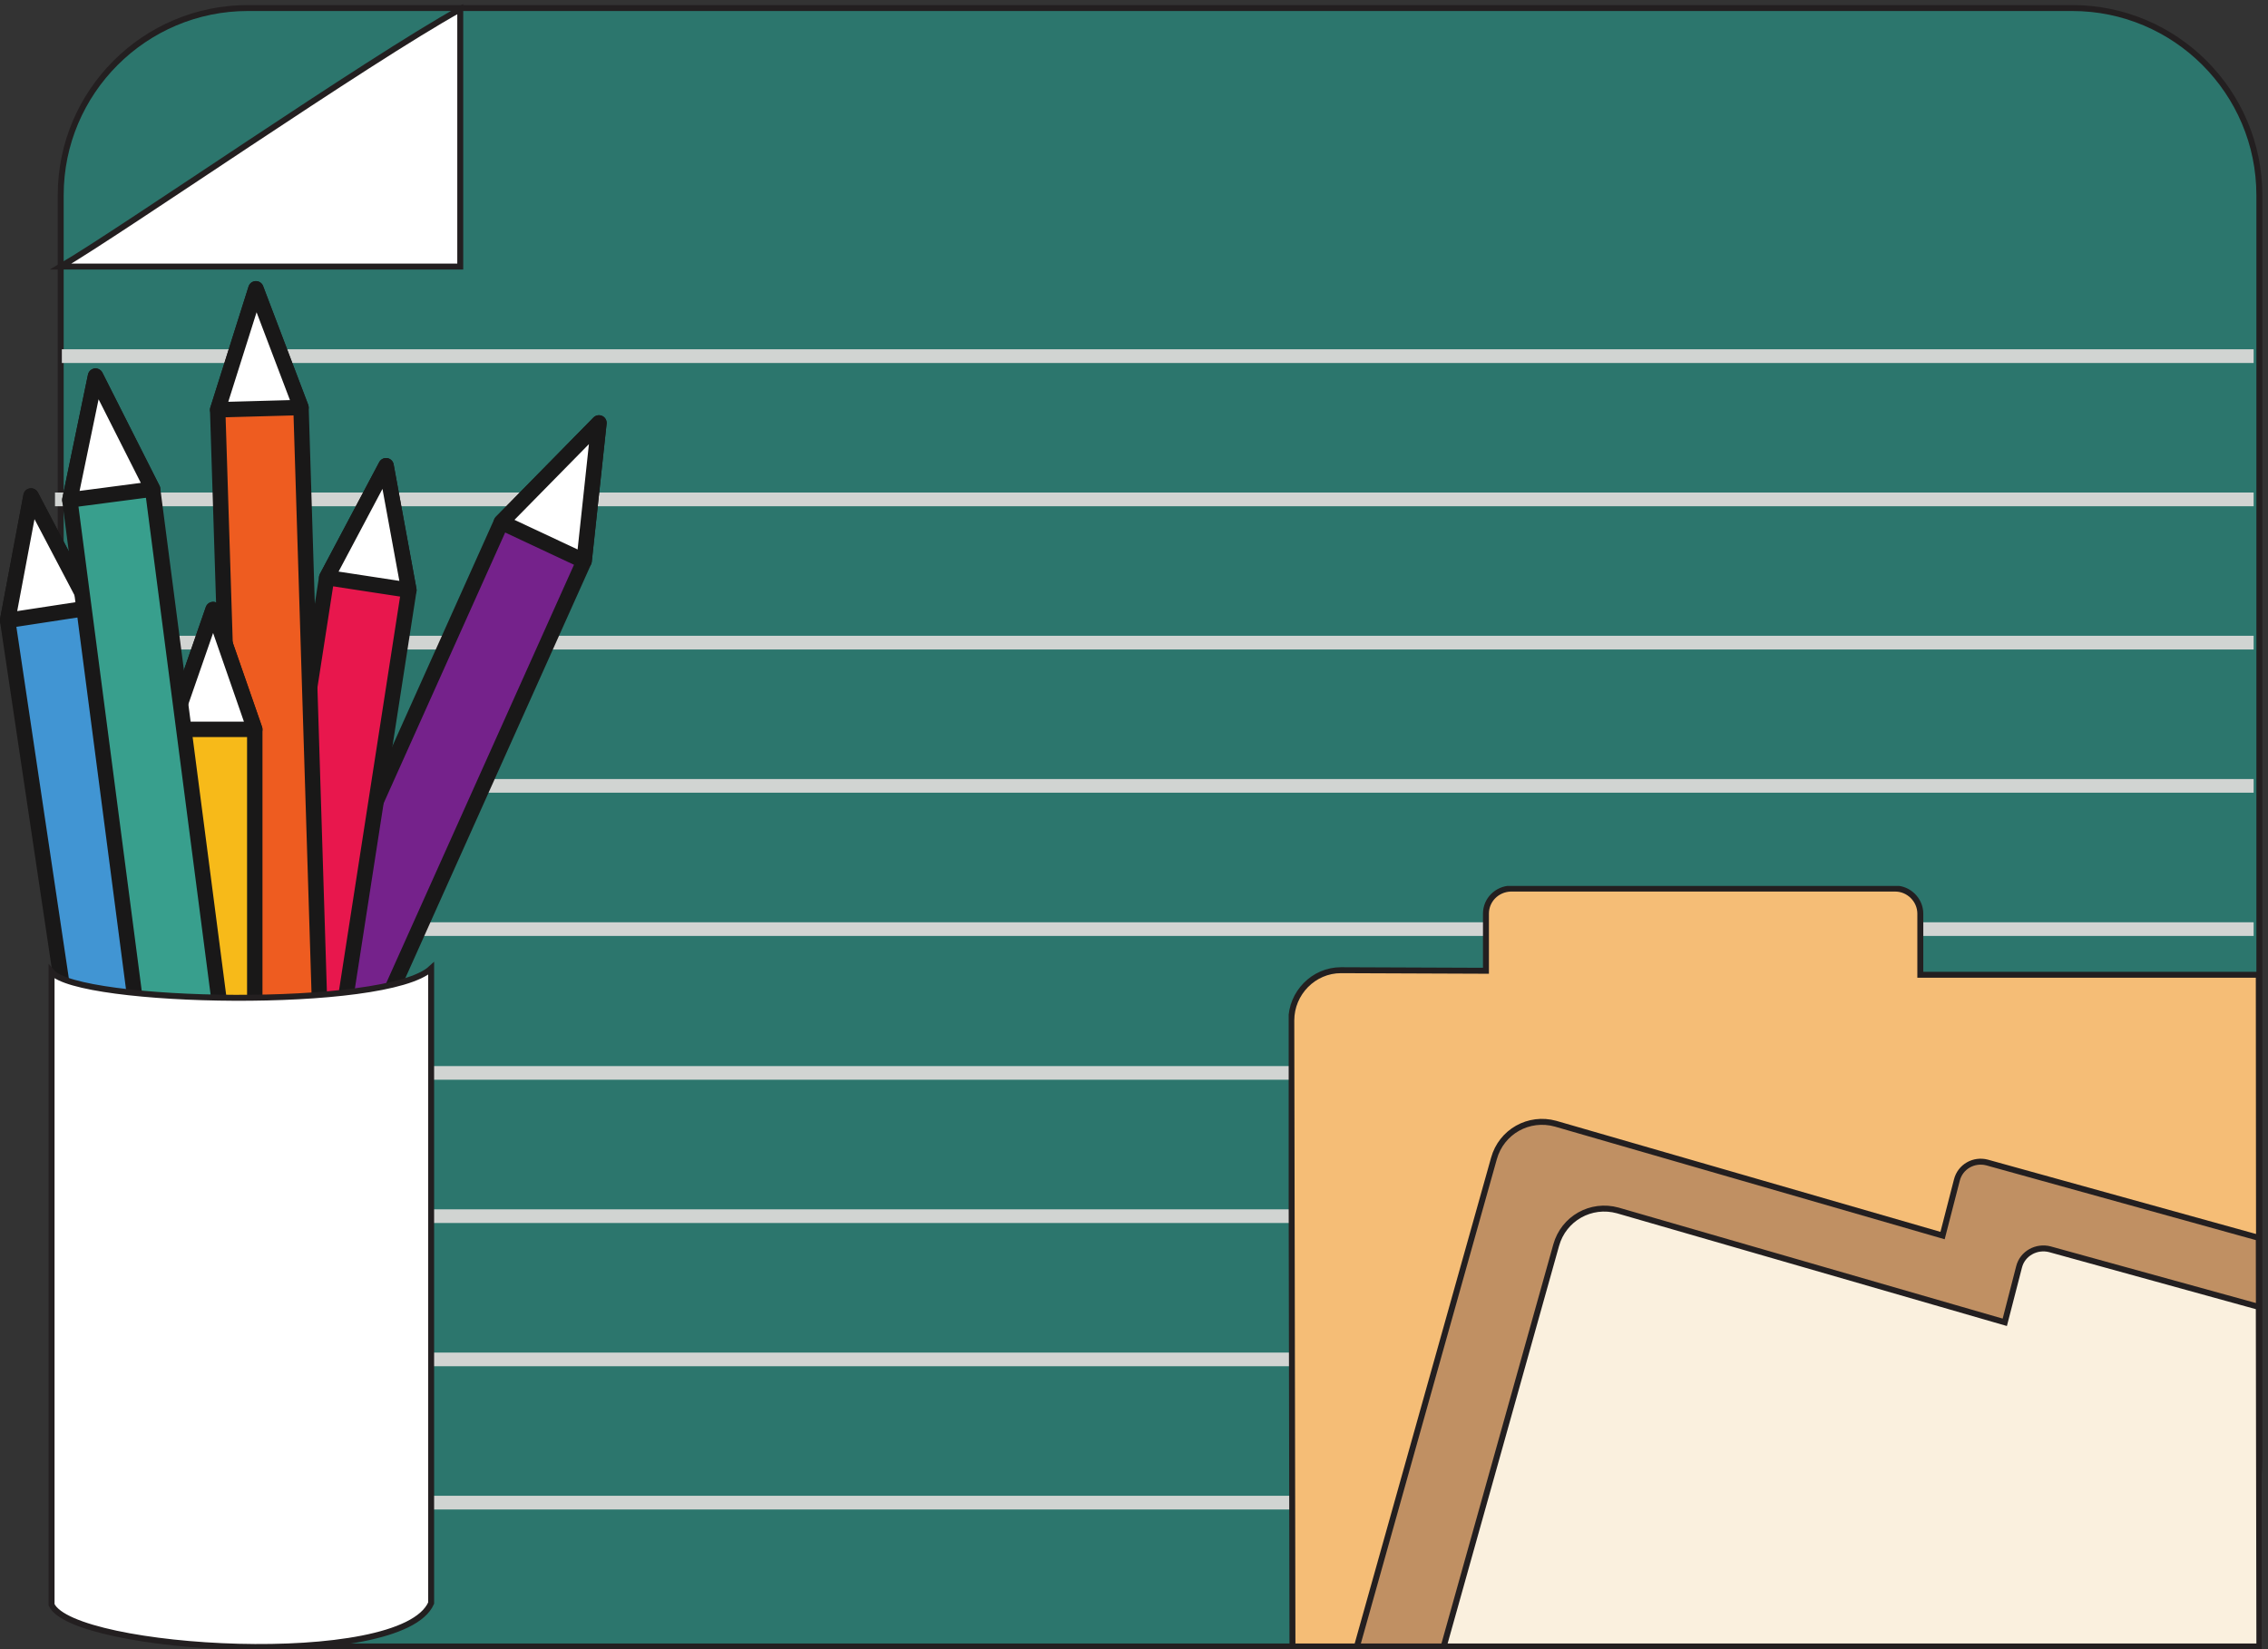 <svg xmlns="http://www.w3.org/2000/svg" xml:space="preserve" width="380.502" height="276.773"><rect width="100%" height="100%" fill="#333333" stroke="none"/><defs><clipPath id="a" clipPathUnits="userSpaceOnUse"><path d="M0 0h2853v2074H0Z"/></clipPath><clipPath id="b" clipPathUnits="userSpaceOnUse"><path d="M0 2074h2853.45V-.488H0Z" clip-rule="evenodd"/></clipPath><clipPath id="c" clipPathUnits="userSpaceOnUse"><path d="M1625.67 963.035h1227.79V.211H1625.67Z" clip-rule="evenodd"/></clipPath><clipPath id="d" clipPathUnits="userSpaceOnUse"><path d="M77.04 1556.94h688.319V147.18H77.039Z" clip-rule="evenodd"/></clipPath><clipPath id="e" clipPathUnits="userSpaceOnUse"><path d="M207.359 1502.94h318.243V67.98H207.359Z" clip-rule="evenodd"/></clipPath><clipPath id="f" clipPathUnits="userSpaceOnUse"><path d="M264.961 1726.14h164.16V281.102h-164.16z" clip-rule="evenodd"/></clipPath><clipPath id="g" clipPathUnits="userSpaceOnUse"><path d="M0 1464.78h311.039V29.102H0Z" clip-rule="evenodd"/></clipPath><clipPath id="h" clipPathUnits="userSpaceOnUse"><path d="M206.641 1321.5h124.558V21.898H206.641Z" clip-rule="evenodd"/></clipPath><clipPath id="i" clipPathUnits="userSpaceOnUse"><path d="M78.48 1615.98h288V178.141h-288Z" clip-rule="evenodd"/></clipPath><clipPath id="j" clipPathUnits="userSpaceOnUse"><path d="M0 0h2853v2074H0Z"/></clipPath><clipPath id="k" clipPathUnits="userSpaceOnUse"><path d="M0 2074h2853.45V-.488H0Z" clip-rule="evenodd"/></clipPath><clipPath id="l" clipPathUnits="userSpaceOnUse"><path d="M0 1726.14h765.359V-.488H0Z" clip-rule="evenodd"/></clipPath></defs><path d="M2613.96 3.54c130.32 0 236.16 105.839 236.16 236.159V1834.5c0 130.32-105.84 236.16-236.16 236.16H312.84c-130.32 0-236.16-105.84-236.16-236.16V239.699c0-130.32 105.84-236.16 236.16-236.16h2301.12" style="fill:#2c766d;fill-opacity:1;fill-rule:evenodd;stroke:none" transform="matrix(.133 0 0 -.133 -.014 276.745)"/><path d="M2613.96 3.54c130.32 0 236.16 105.839 236.16 236.159V1834.5c0 130.32-105.84 236.16-236.16 236.16H312.84c-130.32 0-236.16-105.84-236.16-236.16V239.699c0-130.32 105.84-236.16 236.16-236.16Z" style="fill:none;stroke:#231f20;stroke-width:7.5;stroke-linecap:butt;stroke-linejoin:miter;stroke-miterlimit:10;stroke-dasharray:none;stroke-opacity:1" transform="matrix(.133 0 0 -.133 -.014 276.745)"/><path d="M580.68 2069.22c-118.078-65.52-425.52-278.64-504-324.72h504v324.72" style="fill:#fff;fill-opacity:1;fill-rule:evenodd;stroke:none" transform="matrix(.133 0 0 -.133 -.014 276.745)"/><path d="M580.68 2069.22c-118.078-65.52-425.52-278.64-504-324.72h504Z" style="fill:none;stroke:#231f20;stroke-width:7.5;stroke-linecap:butt;stroke-linejoin:miter;stroke-miterlimit:10;stroke-dasharray:none;stroke-opacity:1" transform="matrix(.133 0 0 -.133 -.014 276.745)"/><path d="M78.121 1631.46H2842.92M69.48 1450.74h2773.44M69.48 1270.02h2773.44M78.121 1089.3H2842.92M69.48 908.586h2773.44M69.48 727.145h2773.44M69.48 546.426h2773.44M69.48 365.703h2773.44M86.762 184.984H2842.92" style="fill:none;stroke:#d1d4d2;stroke-width:17.28;stroke-linecap:butt;stroke-linejoin:round;stroke-miterlimit:10;stroke-dasharray:none;stroke-opacity:1" transform="matrix(.133 0 0 -.133 -.014 276.745)"/><g clip-path="url(#a)" transform="matrix(.133 0 0 -.133 -.014 276.745)"><g clip-path="url(#b)"><g clip-path="url(#c)"><path d="M2849.4 850.984h-426.95v77.039c0 17.282-14.41 31.68-31.69 31.68h-485.28c-17.28-.719-30.96-14.398-30.96-31.68v-72l-182.88.719c-34.56 0-62.64-28.801-62.64-63.359l1.45-789.84h1219.68l-.73 847.441" style="fill:#f5bd76;fill-opacity:1;fill-rule:evenodd;stroke:none"/><path d="M2849.4 850.984h-426.95v77.039c0 17.282-14.41 31.68-31.69 31.68h-485.28c-17.28-.719-30.96-14.398-30.96-31.68v-72l-182.88.719c-34.56 0-62.64-28.801-62.64-63.359l1.45-789.84h1219.68z" style="fill:none;stroke:#231f20;stroke-width:7.5;stroke-linecap:butt;stroke-linejoin:miter;stroke-miterlimit:10;stroke-dasharray:none;stroke-opacity:1"/><path d="m1711.8 3.543 172.8 615.602c9.36 33.839 43.92 53.277 77.76 43.918l488.16-141.118 18 69.84c4.32 17.278 21.61 26.637 38.16 22.32l342.72-95.042.73-515.52H1711.8" style="fill:#c09063;fill-opacity:1;fill-rule:evenodd;stroke:none"/><path d="m1711.8 3.543 172.8 615.602c9.36 33.839 43.92 53.277 77.76 43.918l488.16-141.118 18 69.84c4.32 17.278 21.61 26.637 38.16 22.32l342.72-95.042.73-515.52z" style="fill:none;stroke:#231f20;stroke-width:7.5;stroke-linecap:butt;stroke-linejoin:miter;stroke-miterlimit:10;stroke-dasharray:none;stroke-opacity:1"/><path d="m1821.24 3.543 141.84 506.16c9.36 33.84 43.92 53.281 77.76 43.922L2529 412.504l18 69.84c4.32 17.281 22.32 26.64 38.88 22.32l263.52-72.719.73-428.402H1821.24" style="fill:#faf0de;fill-opacity:1;fill-rule:evenodd;stroke:none"/><path d="m1821.24 3.543 141.84 506.16c9.36 33.84 43.92 53.281 77.76 43.922L2529 412.504l18 69.84c4.32 17.281 22.32 26.64 38.88 22.32l263.52-72.719.73-428.402z" style="fill:none;stroke:#231f20;stroke-width:7.5;stroke-linecap:butt;stroke-linejoin:miter;stroke-miterlimit:10;stroke-dasharray:none;stroke-opacity:1"/></g></g></g><g clip-path="url(#d)" transform="matrix(.133 0 0 -.133 -.014 276.745)"><path d="M86.762 205.859 632.52 1421.94l123.121 125.28-18.719-174.24L191.16 156.898 86.762 205.859" style="fill:#75228b;fill-opacity:1;fill-rule:evenodd;stroke:none"/><path d="M86.762 205.859 632.52 1421.94l123.121 125.28-18.719-174.24L191.16 156.898Z" style="fill:none;stroke:#191818;stroke-width:19.44;stroke-linecap:butt;stroke-linejoin:round;stroke-miterlimit:10;stroke-dasharray:none;stroke-opacity:1"/><path d="m632.52 1421.94 123.121 125.28-18.719-174.24z" style="fill:#fff;fill-opacity:1;fill-rule:evenodd;stroke:none"/><path d="m632.52 1421.94 123.121 125.28-18.719-174.24z" style="fill:none;stroke:#191818;stroke-width:19.44;stroke-linecap:butt;stroke-linejoin:round;stroke-miterlimit:10;stroke-dasharray:none;stroke-opacity:1"/></g><g clip-path="url(#e)" transform="matrix(.133 0 0 -.133 -.014 276.745)"><path d="M217.078 94.262 412.199 1352.1l74.879 141.12 28.801-156.96L320.762 77.7 217.078 94.261" style="fill:#e8174d;fill-opacity:1;fill-rule:evenodd;stroke:none"/><path d="M217.078 94.262 412.199 1352.1l74.879 141.12 28.801-156.96L320.762 77.7Z" style="fill:none;stroke:#191818;stroke-width:19.44;stroke-linecap:butt;stroke-linejoin:round;stroke-miterlimit:10;stroke-dasharray:none;stroke-opacity:1"/><path d="m412.199 1352.1 74.879 141.12 28.801-156.96z" style="fill:#fff;fill-opacity:1;fill-rule:evenodd;stroke:none"/><path d="m412.199 1352.1 74.879 141.12 28.801-156.96z" style="fill:none;stroke:#191818;stroke-width:19.44;stroke-linecap:butt;stroke-linejoin:round;stroke-miterlimit:10;stroke-dasharray:none;stroke-opacity:1"/></g><g clip-path="url(#f)" transform="matrix(.133 0 0 -.133 -.014 276.745)"><path d="m315 290.82-40.32 1272.96 48.242 152.64 56.879-149.76 39.597-1272.242L315 290.82" style="fill:#ee5c20;fill-opacity:1;fill-rule:evenodd;stroke:none"/><path d="m315 290.82-40.32 1272.96 48.242 152.64 56.879-149.76 39.597-1272.242z" style="fill:none;stroke:#191818;stroke-width:19.44;stroke-linecap:butt;stroke-linejoin:round;stroke-miterlimit:10;stroke-dasharray:none;stroke-opacity:1"/><path d="m274.68 1563.78 48.242 152.64 56.879-149.76z" style="fill:#fff;fill-opacity:1;fill-rule:evenodd;stroke:none"/><path d="m274.68 1563.78 48.242 152.64 56.879-149.76z" style="fill:none;stroke:#191818;stroke-width:19.44;stroke-linecap:butt;stroke-linejoin:round;stroke-miterlimit:10;stroke-dasharray:none;stroke-opacity:1"/></g><g clip-path="url(#g)" transform="matrix(.133 0 0 -.133 -.014 276.745)"><path d="M301.32 54.66 113.398 1313.94l-74.16 141.12-29.52-156.96L197.642 38.82 301.32 54.66" style="fill:#4195d3;fill-opacity:1;fill-rule:evenodd;stroke:none"/><path d="M301.32 54.66 113.398 1313.94l-74.16 141.12-29.52-156.96L197.642 38.82Z" style="fill:none;stroke:#191818;stroke-width:19.44;stroke-linecap:butt;stroke-linejoin:round;stroke-miterlimit:10;stroke-dasharray:none;stroke-opacity:1"/><path d="m113.398 1313.94-74.16 141.12-29.52-156.96Z" style="fill:#fff;fill-opacity:1;fill-rule:evenodd;stroke:none"/><path d="m113.398 1313.94-74.16 141.12-29.52-156.96Z" style="fill:none;stroke:#191818;stroke-width:19.44;stroke-linecap:butt;stroke-linejoin:round;stroke-miterlimit:10;stroke-dasharray:none;stroke-opacity:1"/></g><g clip-path="url(#h)" transform="matrix(.133 0 0 -.133 -.014 276.745)"><path d="M216.359 31.621V1160.58l52.563 151.2 52.558-151.2V31.621H216.359" style="fill:#f7ba19;fill-opacity:1;fill-rule:evenodd;stroke:none"/><path d="M216.359 31.621V1160.58l52.563 151.2 52.558-151.2V31.621Z" style="fill:none;stroke:#191818;stroke-width:19.44;stroke-linecap:butt;stroke-linejoin:round;stroke-miterlimit:10;stroke-dasharray:none;stroke-opacity:1"/><path d="m216.359 1160.58 52.563 151.2 52.558-151.2z" style="fill:#fff;fill-opacity:1;fill-rule:evenodd;stroke:none"/><path d="m216.359 1160.58 52.563 151.2 52.558-151.2z" style="fill:none;stroke:#191818;stroke-width:19.44;stroke-linecap:butt;stroke-linejoin:round;stroke-miterlimit:10;stroke-dasharray:none;stroke-opacity:1"/></g><g clip-path="url(#i)" transform="matrix(.133 0 0 -.133 -.014 276.745)"><path d="M356.762 201.539 192.602 1463.7l-72 142.56-32.403-156.24L253.078 187.859l103.684 13.68" style="fill:#389f8d;fill-opacity:1;fill-rule:evenodd;stroke:none"/><path d="M356.762 201.539 192.602 1463.7l-72 142.56-32.403-156.24L253.078 187.859Z" style="fill:none;stroke:#191818;stroke-width:19.44;stroke-linecap:butt;stroke-linejoin:round;stroke-miterlimit:10;stroke-dasharray:none;stroke-opacity:1"/><path d="m192.602 1463.7-72 142.56-32.403-156.24z" style="fill:#fff;fill-opacity:1;fill-rule:evenodd;stroke:none"/><path d="m192.602 1463.7-72 142.56-32.403-156.24z" style="fill:none;stroke:#191818;stroke-width:19.44;stroke-linecap:butt;stroke-linejoin:round;stroke-miterlimit:10;stroke-dasharray:none;stroke-opacity:1"/></g><g clip-path="url(#j)" transform="matrix(.133 0 0 -.133 -.014 276.745)"><g clip-path="url(#k)"><g clip-path="url(#l)"><path d="M65.16 56.105c27.36-58.32 441.36-83.523 478.801 2.16v800.637c-56.883-52.558-444.961-44.636-478.8-4.316V56.106" style="fill:#fff;fill-opacity:1;fill-rule:evenodd;stroke:none"/><path d="M65.16 56.105c27.36-58.32 441.36-83.523 478.801 2.16v800.637c-56.883-52.558-444.961-44.636-478.8-4.316V56.106z" style="fill:none;stroke:#231f20;stroke-width:7.5;stroke-linecap:butt;stroke-linejoin:miter;stroke-miterlimit:10;stroke-dasharray:none;stroke-opacity:1"/></g></g></g></svg>
